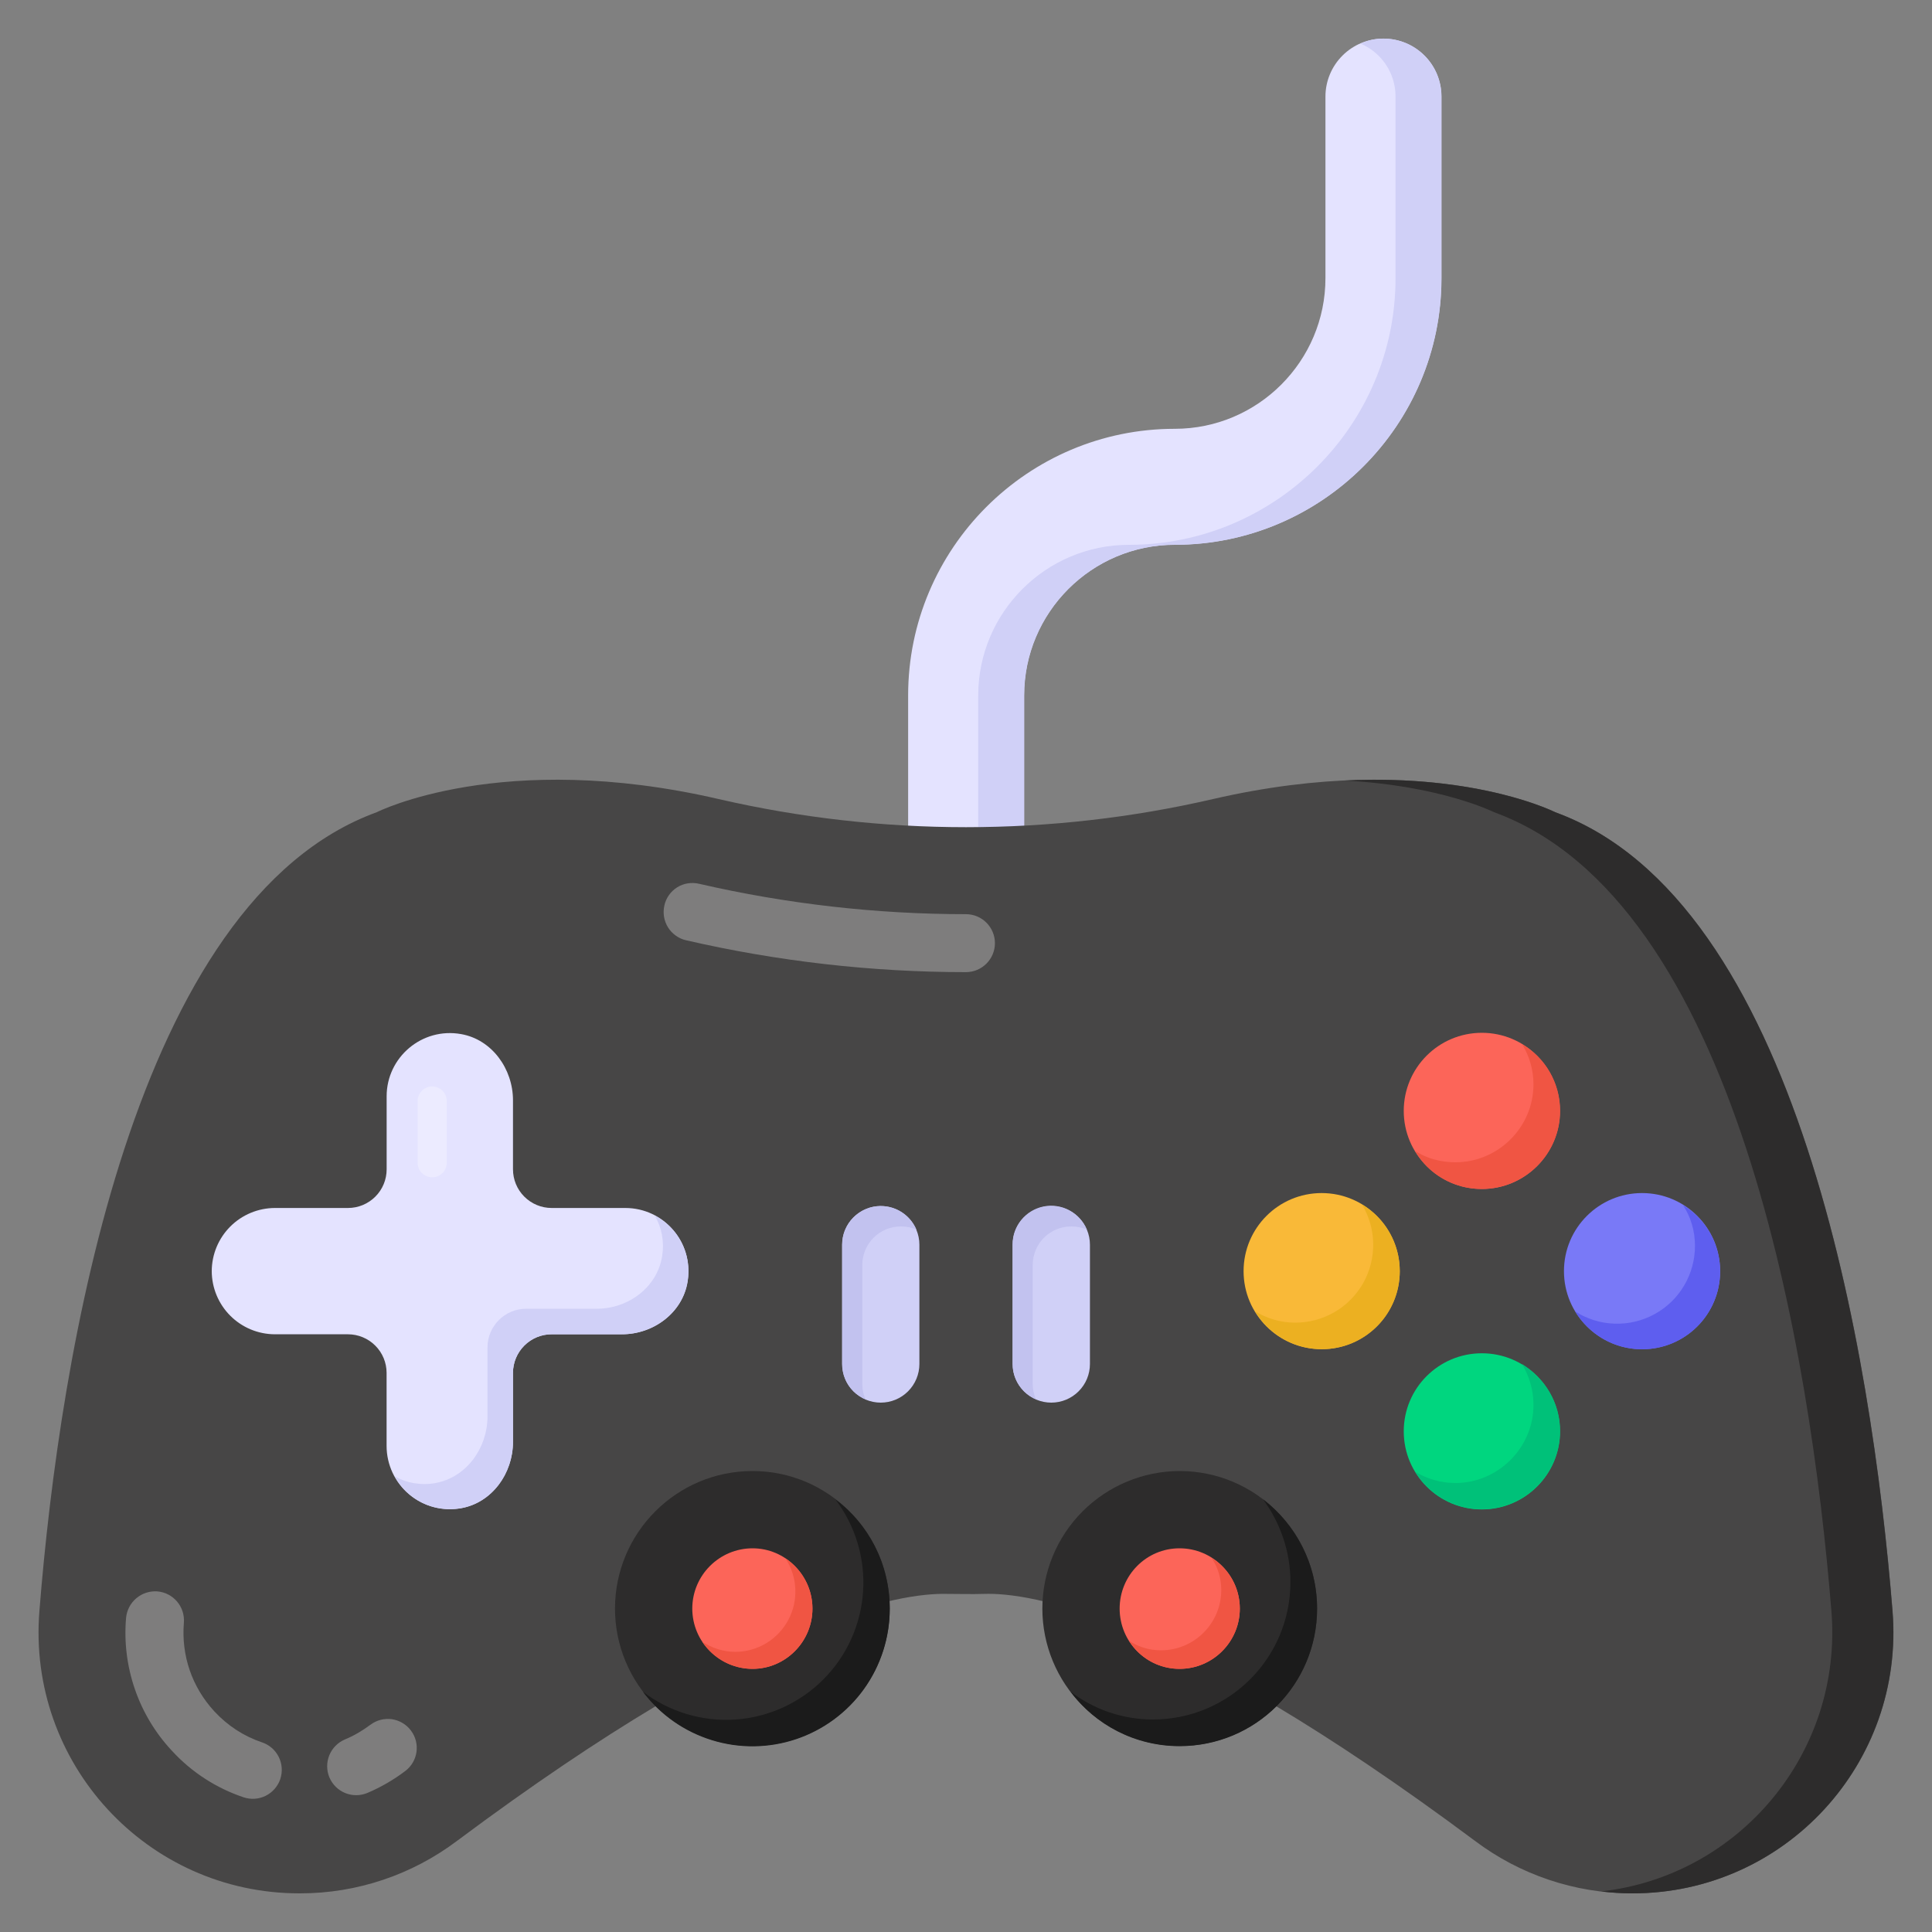 <?xml version="1.0" encoding="UTF-8"?> <svg xmlns="http://www.w3.org/2000/svg" width="40" height="40" viewBox="0 0 40 40" fill="none"><rect x="0" y="0" width="40" height="40" fill="#808080" stroke="none"/><g clip-path="url(#clip0_31_331)"><path d="M20.002 22.4C19.684 22.4 19.379 22.274 19.154 22.049C18.929 21.823 18.802 21.518 18.802 21.2V14.398C18.802 11.355 21.278 8.878 24.322 8.878C26.042 8.878 27.442 7.478 27.442 5.758V1.999C27.442 1.681 27.569 1.376 27.794 1.151C28.019 0.926 28.324 0.799 28.642 0.799C28.96 0.799 29.266 0.926 29.491 1.151C29.716 1.376 29.842 1.681 29.842 1.999V5.758C29.842 8.802 27.365 11.278 24.322 11.278C22.602 11.278 21.202 12.678 21.202 14.398V21.2C21.202 21.518 21.076 21.823 20.851 22.049C20.626 22.274 20.32 22.4 20.002 22.4Z" fill="#E4E3FF"></path><path d="M29.845 2V5.76C29.845 8.8 27.365 11.28 24.325 11.28C22.605 11.28 21.205 12.68 21.205 14.4V21.2C21.205 21.864 20.669 22.4 20.005 22.4C19.837 22.4 19.677 22.368 19.533 22.296C19.957 22.112 20.253 21.696 20.253 21.2V14.4C20.253 12.68 21.653 11.28 23.373 11.28C26.413 11.28 28.893 8.8 28.893 5.76V2C28.893 1.504 28.597 1.088 28.173 0.904C28.317 0.832 28.477 0.8 28.645 0.8C29.309 0.8 29.845 1.336 29.845 2Z" fill="#D0D0F7"></path><path d="M33.8 39.2H33.776C32.607 39.198 31.47 38.816 30.536 38.112C24.216 33.4 21.32 32.968 20.368 33C20.12 33.008 19.864 33 19.608 33C18.64 32.976 15.744 33.424 9.464 38.112C8.528 38.818 7.388 39.2 6.216 39.2H6.2C3.04 39.2 0.56 36.504 0.816 33.352C1.24 28.016 2.768 18.648 7.8 16.816C7.8 16.816 10.384 15.504 14.88 16.544C18.248 17.32 21.752 17.32 25.112 16.544C29.616 15.504 32.2 16.816 32.2 16.816C37.232 18.648 38.752 28.016 39.184 33.352C39.44 36.504 36.96 39.2 33.8 39.2Z" fill="#474646"></path><path d="M33.797 39.2H33.773C33.565 39.2 33.357 39.184 33.149 39.16C36.005 38.84 38.157 36.296 37.917 33.352C37.485 28.016 35.965 18.648 30.933 16.816C30.933 16.816 29.837 16.264 27.837 16.16C30.637 16.024 32.197 16.816 32.197 16.816C37.229 18.648 38.749 28.016 39.181 33.352C39.437 36.504 36.957 39.2 33.797 39.2Z" fill="#2D2C2C"></path><path d="M14.234 26.534C14.132 27.178 13.53 27.625 12.88 27.625H11.42C11.208 27.625 11.004 27.709 10.854 27.859C10.704 28.009 10.62 28.213 10.62 28.425V29.854C10.62 30.502 10.186 31.111 9.548 31.226C9.359 31.26 9.165 31.252 8.98 31.203C8.795 31.154 8.623 31.065 8.475 30.942C8.328 30.82 8.21 30.666 8.128 30.493C8.047 30.319 8.004 30.13 8.004 29.938V28.425C8.004 28.213 7.92 28.009 7.769 27.859C7.619 27.709 7.416 27.625 7.204 27.625H5.692C5.345 27.624 5.013 27.486 4.768 27.241C4.523 26.996 4.385 26.664 4.384 26.318C4.385 25.971 4.523 25.639 4.768 25.394C5.013 25.149 5.345 25.011 5.692 25.01H7.205C7.418 25.01 7.621 24.925 7.771 24.775C7.921 24.625 8.005 24.422 8.005 24.21V22.696C8.005 21.894 8.733 21.264 9.548 21.41C10.187 21.523 10.621 22.132 10.621 22.781V24.21C10.621 24.422 10.705 24.625 10.855 24.775C11.005 24.925 11.208 25.01 11.421 25.01H12.945C13.74 25.01 14.365 25.714 14.235 26.534H14.234Z" fill="#E4E3FF"></path><path d="M14.237 26.536C14.133 27.176 13.533 27.624 12.877 27.624H11.421C10.981 27.624 10.621 27.984 10.621 28.424V29.856C10.621 30.504 10.189 31.112 9.549 31.224C8.965 31.328 8.429 31.04 8.173 30.568C8.421 30.704 8.717 30.76 9.021 30.704C9.661 30.584 10.093 29.976 10.093 29.328V27.896C10.093 27.456 10.453 27.096 10.893 27.096H12.357C13.005 27.096 13.605 26.656 13.709 26.008C13.757 25.704 13.701 25.416 13.557 25.168C14.029 25.416 14.333 25.944 14.237 26.536Z" fill="#D0D0F7"></path><path d="M27.269 33.304C27.269 34.058 26.969 34.782 26.436 35.315C25.903 35.848 25.179 36.148 24.425 36.148C23.671 36.148 22.947 35.848 22.414 35.315C21.881 34.782 21.581 34.058 21.581 33.304C21.581 32.55 21.88 31.827 22.412 31.293C22.945 30.759 23.667 30.458 24.421 30.456C25.997 30.456 27.269 31.736 27.269 33.304Z" fill="#2D2C2C"></path><path d="M27.269 33.304C27.269 34.88 25.997 36.152 24.421 36.152C23.501 36.152 22.677 35.712 22.165 35.024C22.637 35.384 23.229 35.6 23.869 35.6C25.445 35.6 26.717 34.328 26.717 32.752C26.717 32.112 26.501 31.52 26.149 31.04C26.829 31.56 27.269 32.384 27.269 33.304Z" fill="#1B1B1B"></path><path d="M18.421 33.304C18.421 33.678 18.347 34.047 18.204 34.392C18.061 34.737 17.852 35.051 17.588 35.315C17.324 35.579 17.01 35.789 16.665 35.931C16.32 36.074 15.95 36.148 15.577 36.148C15.203 36.148 14.834 36.074 14.489 35.931C14.143 35.789 13.83 35.579 13.566 35.315C13.302 35.051 13.092 34.737 12.949 34.392C12.806 34.047 12.733 33.678 12.733 33.304C12.733 31.736 14.005 30.456 15.581 30.456C17.149 30.456 18.421 31.736 18.421 33.304Z" fill="#2D2C2C"></path><path d="M18.421 33.304C18.422 33.901 18.236 34.483 17.889 34.968C17.541 35.453 17.05 35.816 16.485 36.007C15.919 36.197 15.308 36.205 14.738 36.028C14.168 35.852 13.668 35.501 13.309 35.024C13.856 35.442 14.536 35.647 15.223 35.601C15.909 35.555 16.556 35.261 17.043 34.774C17.53 34.288 17.823 33.641 17.869 32.954C17.915 32.267 17.71 31.587 17.293 31.04C17.981 31.552 18.421 32.376 18.421 33.304Z" fill="#1B1B1B"></path><path d="M25.669 33.304C25.669 33.992 25.109 34.552 24.421 34.552C23.733 34.552 23.181 33.992 23.181 33.304C23.181 32.616 23.733 32.056 24.421 32.056C25.109 32.056 25.669 32.616 25.669 33.304Z" fill="#FC6559"></path><path d="M25.669 33.304C25.669 33.992 25.109 34.552 24.421 34.552C23.981 34.552 23.589 34.32 23.373 33.968C23.565 34.096 23.789 34.168 24.037 34.168C24.725 34.168 25.285 33.608 25.285 32.92C25.285 32.672 25.213 32.448 25.085 32.256C25.437 32.472 25.669 32.864 25.669 33.304Z" fill="#F05543"></path><path d="M16.821 33.304C16.821 33.992 16.261 34.552 15.581 34.552C14.893 34.552 14.333 33.992 14.333 33.304C14.333 32.616 14.893 32.056 15.581 32.056C16.261 32.056 16.821 32.616 16.821 33.304Z" fill="#FC6559"></path><path d="M16.821 33.304C16.821 33.992 16.261 34.552 15.581 34.552C15.149 34.552 14.765 34.328 14.541 33.992C14.741 34.12 14.973 34.2 15.229 34.2C15.454 34.198 15.674 34.136 15.866 34.02C16.058 33.903 16.215 33.737 16.321 33.539C16.427 33.341 16.477 33.118 16.466 32.893C16.456 32.669 16.385 32.451 16.261 32.264C16.597 32.488 16.821 32.872 16.821 33.304Z" fill="#F05543"></path><path d="M30.68 24.617C31.573 24.617 32.297 23.893 32.297 23C32.297 22.107 31.573 21.383 30.68 21.383C29.787 21.383 29.063 22.107 29.063 23C29.063 23.893 29.787 24.617 30.68 24.617Z" fill="#FC6559"></path><path d="M32.301 23C32.301 23.896 31.565 24.616 30.677 24.616C30.085 24.616 29.573 24.304 29.301 23.832C29.541 23.984 29.829 24.064 30.133 24.064C31.013 24.064 31.749 23.344 31.749 22.448C31.749 22.144 31.661 21.864 31.517 21.624C31.989 21.896 32.301 22.416 32.301 23Z" fill="#F05543"></path><path d="M30.68 31.251C31.573 31.251 32.297 30.527 32.297 29.634C32.297 28.741 31.573 28.018 30.68 28.018C29.787 28.018 29.063 28.741 29.063 29.634C29.063 30.527 29.787 31.251 30.68 31.251Z" fill="#00D67F"></path><path d="M32.301 29.632C32.301 30.528 31.565 31.248 30.677 31.248C30.093 31.248 29.581 30.936 29.301 30.472C29.541 30.616 29.829 30.704 30.133 30.704C31.013 30.704 31.749 29.976 31.749 29.088C31.749 28.776 31.661 28.488 31.509 28.24C31.981 28.528 32.301 29.04 32.301 29.632Z" fill="#00C179"></path><path d="M27.363 27.934C28.256 27.934 28.98 27.21 28.98 26.318C28.98 25.425 28.256 24.701 27.363 24.701C26.47 24.701 25.747 25.425 25.747 26.318C25.747 27.21 26.47 27.934 27.363 27.934Z" fill="#F9B938"></path><path d="M28.981 26.32C28.981 26.672 28.866 27.015 28.653 27.296C28.44 27.576 28.141 27.78 27.801 27.874C27.462 27.968 27.101 27.949 26.773 27.819C26.446 27.688 26.17 27.454 25.989 27.152C26.229 27.296 26.509 27.384 26.813 27.384C27.099 27.385 27.381 27.31 27.629 27.166C27.877 27.023 28.081 26.815 28.223 26.566C28.363 26.316 28.435 26.034 28.431 25.747C28.426 25.461 28.346 25.181 28.197 24.936C28.669 25.216 28.981 25.736 28.981 26.32Z" fill="#ECB021"></path><path d="M33.997 27.934C34.89 27.934 35.614 27.21 35.614 26.318C35.614 25.425 34.89 24.701 33.997 24.701C33.104 24.701 32.38 25.425 32.38 26.318C32.38 27.21 33.104 27.934 33.997 27.934Z" fill="#7979F7"></path><path d="M35.613 26.32C35.613 27.216 34.893 27.936 33.997 27.936C33.405 27.936 32.893 27.616 32.613 27.152C32.856 27.308 33.138 27.396 33.427 27.405C33.716 27.415 34.003 27.347 34.256 27.208C34.51 27.069 34.722 26.864 34.869 26.615C35.016 26.366 35.093 26.081 35.093 25.792C35.093 25.488 35.005 25.192 34.845 24.952C35.309 25.232 35.613 25.744 35.613 26.32Z" fill="#5E5EEF"></path><path d="M18.235 29.04C18.022 29.04 17.819 28.956 17.669 28.806C17.519 28.656 17.435 28.452 17.435 28.24V25.77C17.435 25.558 17.519 25.355 17.669 25.205C17.819 25.055 18.022 24.97 18.235 24.97C18.447 24.97 18.65 25.055 18.8 25.205C18.95 25.355 19.035 25.558 19.035 25.77V28.24C19.035 28.452 18.95 28.656 18.8 28.806C18.65 28.956 18.447 29.04 18.235 29.04Z" fill="#D0D0F7"></path><path d="M18.973 25.456C18.872 25.414 18.763 25.392 18.653 25.392C18.213 25.392 17.853 25.744 17.853 26.192V28.656C17.853 28.768 17.877 28.872 17.917 28.968C17.629 28.848 17.437 28.568 17.437 28.24V25.768C17.437 25.584 17.501 25.405 17.618 25.263C17.735 25.12 17.897 25.022 18.078 24.985C18.258 24.949 18.446 24.976 18.609 25.061C18.772 25.147 18.901 25.287 18.973 25.456Z" fill="#C2C2EF"></path><path d="M21.766 29.04C21.554 29.04 21.35 28.956 21.2 28.806C21.05 28.656 20.966 28.452 20.966 28.24V25.77C20.966 25.558 21.05 25.355 21.2 25.205C21.35 25.055 21.554 24.97 21.766 24.97C21.978 24.97 22.181 25.055 22.331 25.205C22.482 25.355 22.566 25.558 22.566 25.77V28.24C22.566 28.452 22.482 28.656 22.331 28.806C22.181 28.956 21.978 29.04 21.766 29.04Z" fill="#D0D0F7"></path><path d="M22.501 25.456C22.405 25.416 22.293 25.392 22.181 25.392C21.741 25.392 21.381 25.744 21.381 26.192V28.656C21.381 28.768 21.405 28.872 21.445 28.968C21.165 28.848 20.965 28.568 20.965 28.24V25.768C20.963 25.583 21.026 25.403 21.143 25.259C21.26 25.115 21.423 25.016 21.604 24.979C21.786 24.942 21.975 24.97 22.138 25.057C22.302 25.144 22.43 25.285 22.501 25.456Z" fill="#C2C2EF"></path><path opacity="0.3" d="M8.947 24.374C8.868 24.374 8.791 24.343 8.735 24.286C8.678 24.23 8.646 24.153 8.646 24.074V22.796C8.646 22.716 8.678 22.64 8.735 22.583C8.791 22.526 8.868 22.495 8.948 22.495C9.028 22.495 9.104 22.526 9.161 22.583C9.217 22.64 9.249 22.716 9.249 22.796V24.074C9.249 24.113 9.241 24.152 9.226 24.189C9.211 24.225 9.189 24.259 9.161 24.287C9.132 24.314 9.099 24.337 9.063 24.352C9.026 24.367 8.987 24.375 8.947 24.374Z" fill="white"></path><g opacity="0.3"><path d="M5.043 37.211C4.473 37.02 3.961 36.687 3.555 36.243C3.214 35.877 2.954 35.444 2.792 34.971C2.629 34.498 2.567 33.996 2.61 33.498C2.624 33.34 2.7 33.194 2.821 33.091C2.941 32.988 3.098 32.937 3.256 32.948C3.587 32.975 3.833 33.265 3.807 33.595C3.751 34.277 3.975 34.929 4.436 35.43C4.713 35.729 5.046 35.946 5.425 36.074C5.576 36.124 5.7 36.233 5.771 36.375C5.842 36.518 5.853 36.683 5.803 36.834C5.752 36.984 5.643 37.109 5.501 37.18C5.358 37.251 5.193 37.262 5.043 37.211ZM6.82 36.8C6.759 36.653 6.758 36.488 6.818 36.341C6.878 36.194 6.994 36.076 7.14 36.014C7.324 35.938 7.502 35.834 7.668 35.71C7.731 35.663 7.802 35.628 7.879 35.608C7.955 35.588 8.034 35.584 8.112 35.594C8.19 35.605 8.265 35.632 8.333 35.672C8.401 35.712 8.46 35.765 8.507 35.828C8.707 36.092 8.655 36.468 8.389 36.668C8.146 36.852 7.882 37.004 7.606 37.121C7.459 37.182 7.294 37.183 7.147 37.123C7 37.063 6.882 36.946 6.82 36.8Z" fill="white"></path></g><path opacity="0.3" d="M19.999 20.127C18.054 20.127 16.104 19.905 14.204 19.467C14.127 19.45 14.055 19.417 13.991 19.371C13.927 19.325 13.872 19.267 13.83 19.2C13.789 19.133 13.761 19.059 13.748 18.981C13.735 18.904 13.738 18.824 13.755 18.747C13.772 18.67 13.804 18.597 13.85 18.532C13.895 18.468 13.953 18.413 14.02 18.371C14.087 18.329 14.162 18.301 14.24 18.289C14.318 18.276 14.398 18.28 14.475 18.298C16.286 18.715 18.144 18.927 19.999 18.927C20.158 18.927 20.31 18.99 20.423 19.103C20.535 19.215 20.599 19.368 20.599 19.527C20.599 19.686 20.535 19.839 20.423 19.951C20.31 20.064 20.158 20.127 19.999 20.127Z" fill="white"></path></g><defs><clipPath id="clip0_31_331"><rect width="40" height="40" fill="white"></rect></clipPath></defs></svg> 